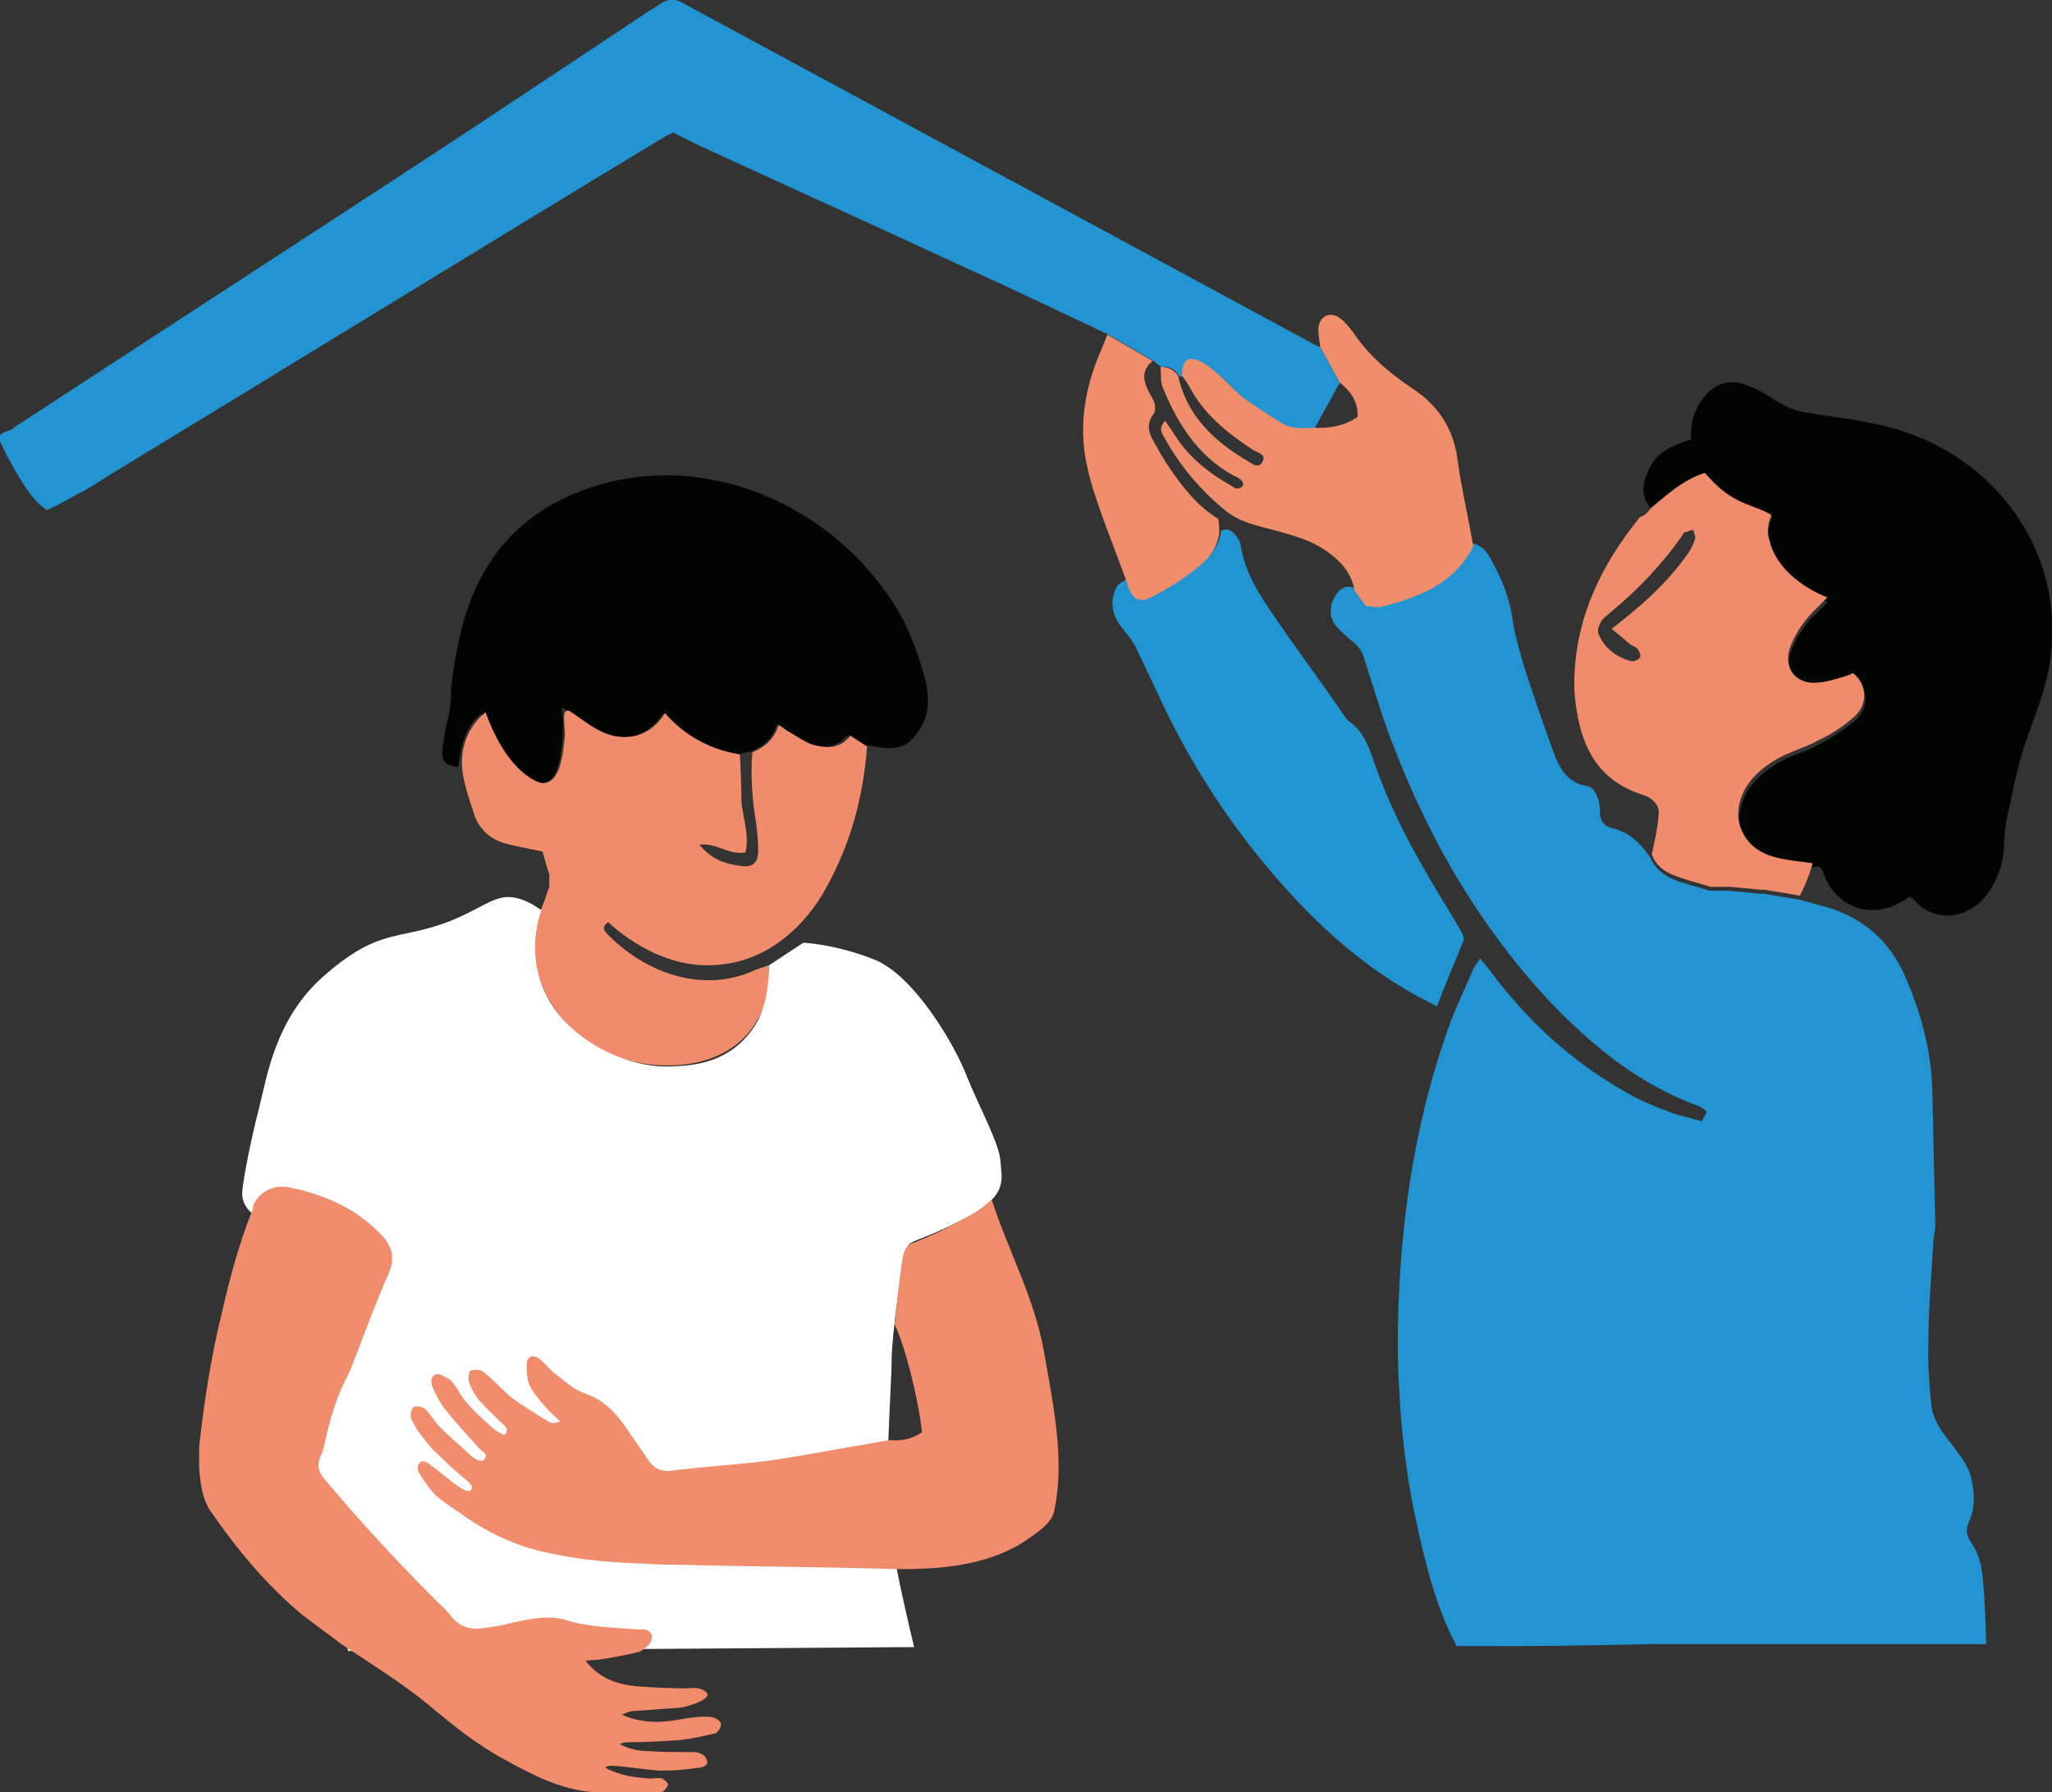 <?xml version="1.0" encoding="utf-8"?>
<!-- Generator: Adobe Illustrator 24.0.0, SVG Export Plug-In . SVG Version: 6.00 Build 0)  -->
<svg version="1.1" id="Ebene_1" xmlns="http://www.w3.org/2000/svg" xmlns:xlink="http://www.w3.org/1999/xlink" x="0px" y="0px"
	 viewBox="0 0 209.2 182.7" style="enable-background:new 0 0 209.2 182.7;" xml:space="preserve">
<rect x="0" y="0" width="209.2" height="182.7" fill="#333333" stroke="none"/>
<style type="text/css">
	.st0{fill:#2294D2;}
	.st1{fill:#2195D2;}
	.st2{fill:#020401;}
	.st3{fill:#F08C6B;}
	.st4{fill:#F08D6B;}
	.st5{fill:#FFFFFF;}
	.st6{fill:#F18C6C;}
</style>
<g id="Beratungszentrum">
</g>
<g id="Leben_im_Alter">
</g>
<g id="Psychosoziale_Hilfe">
</g>
<g id="Kinder_und_Jungenhilfe">
</g>
<g id="Flucht_und_Migration">
</g>
<g id="Wohnungslosehilfe">
	<g>
		<path class="st0" d="M148.5,167.8c-2.2-4.2-3.2-8.5-4.2-13.1c-1.2-5.6-1.7-11.4-1.8-17.1c0-11.3,1.4-22.4,5.3-33.2
			c0.7-1.9,1.6-3.7,2.4-5.6c0.1-0.3,0.4-0.6,0.7-1.1c0.5,0.6,0.9,1.1,1.2,1.5c3.9,5.2,8.7,9.5,14.5,12.6c1.3,0.7,2.7,1.2,4,1.7
			c0.9,0.3,1.9,0.5,2.9,0.8c0.2-0.4,0.4-0.7,0.5-1c-0.3-0.2-0.5-0.4-0.7-0.5c-6.1-2.2-10.9-6.1-15.3-10.7
			c-7-7.5-12.1-16.2-15.8-25.7c-1.2-3-2.1-6.1-3.1-9.2c-0.2-0.8-0.6-1.3-1.2-1.8c-0.6-0.5-1.2-1-1.7-1.6c-0.7-0.9-0.7-2-0.1-3
			c0.4-0.7,1-1.2,1.9-0.9c0.4,0.5,0.8,1,1.2,1.6c0.5,0,0.9,0.1,1.4,0.1c3.9-1,7.5-2.4,9.5-6.2c1.1,0.2,1.6,1,2,1.8
			c1,1.8,1.8,3.8,2.1,5.9c0.2,1.5,0.7,3.1,1.1,4.6c1,3.1,2.1,6.3,3.2,9.3c0.6,1.5,1.4,2.8,3.2,3.1c0.8,0.1,1.1,0.9,1.3,1.6
			c0.1,0.4,0.1,0.8,0.1,1.2c0.1,0.8,0.4,1.3,1.2,1.5c1.8,0.4,3,1.6,4,3.1c0.4,1,1.3,1.7,2.2,2.1c1.2,0.5,2.6,0.8,3.8,1.2
			c0.7,0,1.3,0,2,0c1,0.1,2,0.2,3.1,0.3c0.1,0,0.3,0,0.4,0c1.2,0.2,2.4,0.4,3.6,0.6c0.9,0.2,1.7,0.5,2.6,0.7
			c3.9,1.1,6.7,3.5,8.3,7.3c1.6,3.7,2.6,7.5,2.7,11.5c0.1,4.5,0.2,9,0.3,13.5c0,0.6-0.1,1.1-0.2,1.7c0,0.1,0,0.2,0,0.4
			c-0.2,3.3-0.5,6.6-0.5,9.9c-0.1,2.2,0.1,4.4,0.3,6.6c0.2,1.4,1,2.6,1.9,3.7c0.8,1.1,1.7,2.1,2.1,3.4c0.4,1.6,0.5,3.1-0.1,4.6
			c-0.4,0.8-0.4,1.5,0.2,2.3c0.9,1.3,1.1,2.8,1.2,4.3c0.2,2.1,0.2,3.9,0.3,6c-4.6,0-10.3,0-13.8,0c-4.2,0-16.5,0-20.6,0
			C158.1,167.8,158.7,167.8,148.5,167.8z"/>
		<path class="st1" d="M124.5,54.1c0.7-0.3,1.1,0,1.5,0.5c0.2,0.3,0.5,0.7,0.5,1.1c0.6,3.5,2.8,6.2,4.7,9c1.9,2.7,3.9,5.4,5.8,8.2
			c0.2,0.2,0.3,0.5,0.5,0.6c1.6,1.1,2.1,2.8,2.7,4.5c1.4,4,3.3,7.7,5.4,11.3c1.1,1.9,2.3,3.8,3.4,5.7c0.1,0.3,0.3,0.6,0.2,0.9
			c-0.9,2.2-1.8,4.3-2.7,6.7c-0.7-0.4-1.3-0.7-1.9-1c-5.5-3-10.1-7.1-14.2-11.8c-5.2-5.9-9.4-12.5-12.6-19.6
			c-0.7-1.5-1.4-2.9-2.1-4.4c-0.4-0.7-0.9-1.3-1.4-1.9c-0.9-1.2-1.2-2.6-0.5-4c0.2-0.4,0.7-0.6,1.1-0.9c0.7,2.2,1.3,2.6,3.3,1.4
			c1.5-0.9,2.9-1.8,4.3-2.9C123.6,56.5,124.3,55.5,124.5,54.1z"/>
		<path class="st2" d="M168.3,51.8c-1-1.1-0.9-2.4-0.3-3.7c0.7-1.7,1.8-2.5,4.4-3.3c-0.1-1.6,0.3-3.1,1.4-4.4c1-1.2,2.3-1.7,3.8-1.3
			c1,0.3,2,0.8,2.9,1.4c1.2,0.8,2.4,1.4,3.9,1.6c2.5,0.4,5.1,0.7,7.6,1.3c11.6,2.7,19.4,13.6,16.7,25.6c-0.6,2.5-1.6,4.9-2.4,7.3
			c-0.8,2.5-1.2,5-1.8,7.6c-0.1,0.9-0.2,1.7-0.2,2.6c-0.1,1.7-0.7,3.2-1.6,4.5c-1.6,2.4-5.1,3.4-7.5,0.8c-0.1-0.1-0.3-0.3-0.5-0.4
			c-0.3,0.2-0.5,0.4-0.8,0.5c-3.1,1.9-6.8,0.6-8-2.9c-0.2-0.6-0.5-0.8-1-0.6c-1.4-0.2-2.8-0.3-4.1-0.7c-1.7-0.5-2.9-1.6-3.4-3.4
			c0-0.2-0.1-0.5-0.1-0.7c0.1-2.8,1.8-4.5,3.9-5.8c1.4-0.8,3-1.2,4.4-2c1.3-0.7,2.5-1.5,3.6-2.4c1.4-1.3,1.3-3.4-0.2-4.4
			c-0.3,0.1-0.6,0.3-1,0.4c-1,0.2-2,0.5-3,0.6c-2,0-3.1-1.8-2.4-3.6c0.6-1.7,1.6-3,2.9-4.2c0.3-0.3,0.5-0.5,0.9-0.9
			c-0.2,0.2-2.1-1-2.3-1.2c-0.7-0.4-1.3-1-1.9-1.6c-0.6-0.6-1-1.3-1.4-2.1c-0.4-1-0.5-1.5-0.5-2.3c0-0.7,0.4-1.4,0.4-1.4
			s-1.4-0.7-1.8-0.8c-2.3-0.7-3.6-1.8-5.1-3.5C171.6,48.9,170,50.4,168.3,51.8z"/>
		<path class="st3" d="M168.3,51.8c1.7-1.4,3.3-2.9,5.5-3.6c1.5,1.7,2.6,2.6,4.8,3.4c1.3,0.5,1.5,0.6,2,0.9c-0.1,0.3-0.3,0.7-0.3,1
			c-0.1,0.5-0.1,1,0.1,1.6c0.6,2.6,3.1,4.7,5.9,5.8c-0.4,0.4-0.6,0.6-0.9,0.9c-1.3,1.2-2.3,2.6-2.9,4.2c-0.7,1.9,0.4,3.6,2.4,3.6
			c1,0,2-0.3,3-0.6c0.3-0.1,0.7-0.2,1-0.4c1.4,1.1,1.6,3.1,0.2,4.4c-1.1,1-2.3,1.8-3.6,2.4c-1.4,0.8-3,1.2-4.4,2
			c-2.2,1.3-3.9,3.1-3.9,5.8c0,0.2,0.1,0.5,0.1,0.7c0.5,1.8,1.7,2.9,3.4,3.4c1.3,0.4,2.8,0.5,4.1,0.7c-0.2,0.7-0.4,1.3-0.7,2
			c-0.2,0.5-0.4,0.9-0.6,1.3c-1.2-0.2-2.4-0.4-3.6-0.6c-0.1,0-0.3,0-0.4,0c-1-0.1-2-0.2-3.1-0.3c-0.7,0-1.3,0-2,0
			c-1.3-0.4-2.6-0.7-3.8-1.2c-1-0.4-1.8-1-2.2-2.1c0.3-1.4,0.6-2.7,0.7-4.1c0.1-0.9-0.6-1.6-1.4-1.9c-5.3-1.6-6.8-5.7-7.2-10.7
			c0-0.4,0-0.9,0-1.3c0.2-6.3,2.8-11.6,6.7-16.4C167.7,52.6,168,52.2,168.3,51.8z M164.3,64.1c0.8-0.6,1.4-1.1,2-1.6
			c2.2-1.8,4.2-3.8,5.8-6.1c0.3-0.4,0.5-0.9,0.7-1.4c0.1-0.3-0.1-0.7-0.2-1c-0.3,0.1-0.6,0.2-0.9,0.3c-0.1,0-0.1,0.2-0.2,0.3
			c-2.1,3-4.6,5.6-7.4,7.9c-0.3,0.3-0.7,0.5-0.9,0.9s-0.4,0.9-0.2,1.3c0.6,1.4,1.8,2.3,3.3,2.7c0.3,0.1,0.8-0.2,0.9-0.4
			c0.1-0.2-0.1-0.7-0.3-0.9c-0.2-0.2-0.6-0.3-0.8-0.5C165.4,65,164.9,64.6,164.3,64.1z"/>
		<path class="st2" d="M46,70c0.4-3.3,1-6.5,2.3-9.6c2.2-5,5.7-8.3,10.8-10.3c12.4-4.8,26.2,1.4,32.6,12.4c1.1,1.9,1.9,4.2,2.5,6.3
			c0.3,0.9,0.4,1.9,0.4,2.8c0,1.5-0.8,3.1-2,4.1c-1.1,0.8-2.6,0.6-3.9,0.3c-0.2,0-0.3,0-0.5,0c-0.6-0.4-1.1-0.7-1.7-1.1
			c0,0-0.7,0.6-0.8,0.7c-0.5,0.3-1,0.5-1.5,0.5c-1,0-2-0.3-2.9-0.9c-0.2-0.1-2.1-1.3-2.1-1.4c-0.4,1.5-1.4,2.3-2.7,2.8
			c-0.4,0.1-0.8,0.2-1.3,0.3c-3-0.5-5.5-1.9-7.6-4.2c-1.7,2.7-4.3,2.8-6.2,2c-1.5-0.6-2.8-1.7-4.1-2.6c0.2,2,0.1,4.1-0.4,6
			c-0.2,0.6-0.5,1.3-1.1,1.6c-0.6,0.3-1.3,0.2-1.9-0.1c-1.1-0.6-2-1.8-2.7-2.8c-0.3-0.4-2.4-3.8-2.1-4.1c-1.8,1.5-2.1,3.5-2.4,5.5
			c-1.3-0.2-1.6-0.5-1.6-1.6c0-0.9,0.3-1.8,0.4-2.7C45.9,72.6,46,71.3,46,70z"/>
		<path class="st3" d="M57.5,73.1c0-0.5,0.2-0.8,0.6-0.6c1.2,0.8,2.3,1.7,3.5,2.2c1.9,0.8,4.5,0.7,6.2-2c2,2.3,4.6,3.7,7.6,4.2
			c0.1,0,0.2,4.6,0.2,5c0.2,1.6,0.8,3.3,0.4,5c-1.7,0.3-2.9-1-4.7-0.8c1.3,1.6,2.8,2,4.4,2.2c1.1,0.1,1.6-0.4,1.6-1.6
			c0-0.9-0.1-1.8-0.2-2.7c-0.4-2.4-0.6-4.9-0.4-7.3c1.2-0.5,2.2-1.3,2.7-2.8c0.5,0.3,0.8,0.6,1.2,0.8c0.7,0.4,1.4,0.9,2.2,1.2
			c1.4,0.4,2.8,0.5,3.9-0.9c0.6,0.4,1.1,0.7,1.7,1.1C88,81.3,86.7,86.2,84,90.9c-1.2,2.1-2.8,3.9-4.8,5.3c-2.2,1.5-4.5,2.2-7.2,2.2
			c-3.7,0-7.4-2-10-4.4c-0.7,0.5-0.4,0.9-0.1,1.2c3.5,3.6,9.1,6.1,14.6,3.9c0.6-0.3,1.3-0.5,1.9-0.7c0,0.9,0,1.8-0.1,2.6
			c-0.9,4.6-4.4,7.4-9.7,7.6c-5.1,0.2-10.3-2.2-12.9-7.2c-1.5-2.9-1.7-5.8-0.5-8.8c0.3-0.7,0.5-1.4,0.8-2.2c0-0.4,0-0.9,0-1.3
			c-0.3-0.8-0.5-1.7-0.7-2.3c-1.4-0.3-2.6-0.5-3.7-0.8c-1.6-0.4-2.8-1.5-3.3-3.1s-1.1-3.2-1.2-4.8c-0.1-2,0.6-4,2.4-5.5
			c0.9,2.5,2.5,5.6,4.9,6.9c0.4,0.2,0.8,0.4,1.2,0.3c0.8-0.1,1.3-1,1.5-1.8c0.3-1,0.4-2.1,0.5-3.2C57.6,74.6,57.5,73.7,57.5,73.1z"
			/>
		<path class="st0" d="M113,34.1c-5.1-2.4-10.1-4.8-15.2-7.1c-8.4-3.9-16.8-7.7-25.3-11.6c-1.3-0.6-2.5-1.2-3.9-1.9
			c-0.3,0.2-0.8,0.4-1.1,0.6c-18.7,11.3-37.2,22.7-55.8,34c-1,0.6-2,1.3-3.1,1.9c-1.3,0.7-2.5,1.4-3.8,2c-1.4-0.9-2.2-2.3-3-3.6
			c-0.6-1-1.2-2.1-1.7-3.2c-0.3-0.5-0.2-1,0.5-1.2c0.3-0.1,0.6-0.2,0.8-0.4c13-8.5,26.1-17,39.1-25.5c8.6-5.6,17.1-11.3,25.7-17
			c0.3-0.2,0.7-0.4,1.1-0.7c0.8-0.5,1.4-0.6,2.3-0.1c21.3,11.5,42.7,23.1,64,34.6c0.3,0.2,0.6,0.3,1,0.5c0.7,1.2,1.3,2.4,2,3.6
			c-0.9,1.6-1.7,3.1-2.6,4.7c-1.3,0.1-2.5,0.1-3.6-0.7c-1.2-0.8-2.5-1.6-3.6-2.4c-0.8-0.6-1.4-1.4-2.1-2s-1.3-1.2-2.1-1.6
			c-1.4-0.7-1.9-0.2-2,1.4c-0.1,0-0.3,0-0.4-0.1c-0.4-0.7-1.1-1-1.8-0.9c-0.3-0.2-0.5-0.4-0.8-0.6C116.1,35.9,114.5,35,113,34.1z"/>
		<path class="st4" d="M136.6,39c-0.7-1.2-1.3-2.4-2-3.6c-0.1-0.7-0.2-1.4-0.2-2c0.2-1.3,1.3-1.7,2.3-0.9c0.4,0.3,0.8,0.8,1.2,1.3
			c1.6,2.4,3.7,4.2,6.1,5.8c2.6,1.7,4.2,4.1,4.6,7.3c0.4,2.9,1.1,5.9,1.6,8.8c-2,3.9-5.6,5.2-9.5,6.2c-0.5,0-0.9-0.1-1.4-0.1
			c-0.4-0.5-0.8-1-1.2-1.6c-0.3-1.7-1.3-2.9-2.7-3.9c-1.6-1.2-3.5-1.7-5.3-2.2s-3.6-0.8-5.1-2c-2.6-2.1-4.7-4.6-6.3-7.5
			c-0.3-0.5-0.6-1,0.1-1.7c0.3,0.5,0.7,1,1,1.5c1.4,2.2,3.4,3.8,5.7,5.1c0.2,0.1,0.4,0.3,0.6,0.3s0.5-0.1,0.6-0.3
			c0.1-0.1,0-0.4-0.1-0.5c-0.2-0.2-0.5-0.4-0.8-0.5c-3.7-2-5.8-5.4-7.3-9.1c-0.2-0.6-0.1-1.3-0.2-2c0.8,0,1.4,0.3,1.8,0.9
			c0.9,4.1,3.7,6.7,7.1,8.7c0.5,0.3,1.1,0.8,1.5,0.1c0.4-0.8-0.4-0.9-0.9-1.2c-2.6-1.7-5-3.6-6.5-6.4c-0.2-0.4-0.5-0.8-0.8-1.2
			c0-1.6,0.6-2.1,2-1.4c0.8,0.4,1.4,1,2.1,1.6c0.7,0.7,1.4,1.4,2.1,2c1.2,0.9,2.4,1.6,3.6,2.4c1.1,0.8,2.3,0.8,3.6,0.7
			c1.6,0.1,3.2-0.2,4.5-1.1C138.5,41,137.7,39.9,136.6,39z"/>
		<path class="st4" d="M124.3,54.4c-0.2,1.3-0.9,2.4-1.9,3.2c-1.3,1.1-2.8,2.1-4.3,2.9c-2,1.2-2.7,0.8-3.3-1.4
			c-0.7-1.8-1.3-3.5-2-5.3c-0.9-2.5-1.8-4.9-2.2-7.5c-0.5-3.5,0.1-6.8,1.4-10c0.3-0.7,0.6-1.4,0.9-2.2c1.5,0.9,3.1,1.8,4.6,2.7
			c-1.1,0.9-1,1.9-0.4,3.1c0.2,0.4,0.5,0.8,0.6,1.2c0.1,0.3,0.1,0.9-0.1,1.1c-0.6,0.8-0.6,1.6-0.2,2.4c0.6,1.1,1.2,2.2,1.9,3.2
			c1.3,1.9,2.8,3.8,4.9,5.1C124.3,53.4,124.3,53.9,124.3,54.4z"/>
		<path class="st5" d="M78.4,98.4l3.5-2.3c0,0,3.1,0.1,7.2,1.7s8.3,8.8,9.5,12c1.3,3.2,3.3,6.8,3.4,8.6c0.1,1.8,0.9,3.5-3.8,5.9
			s-5.4,2-5.8,3c-0.4,1-1.5,8.8-1.5,11.4s-0.8,12.7-0.2,17.1s2.5,12.1,2.5,12.1l-57.7,0.4L29.6,146l1.9-16.8l-1.9-4.3
			c0,0-1.4-0.6-2.7-0.7c-1.2-0.2-2.3-1.3-2.2-2.7c0.1-1.4,0.9-5.4,1.7-8.5s1.6-9.1,6.6-13.5s7-3.8,11.1-5c3.5-1,5.5-2.7,7.1-3
			c1.9-0.4,4,1.3,4,1.3s-1.9,4.6,0.8,9.2c2.4,4.2,8.1,7,12.7,6.7c2-0.1,5.8-0.3,8.3-4.2C78.5,102.1,78.4,98.4,78.4,98.4z"/>
		<path class="st6" d="M91.2,135c0.3-2.3,0.4-4.2,0.8-6.6c0.1-0.8,0.4-1.5,1.1-1.7c2.5-1,3.2-1.4,5.4-2.6c1.4-0.7,1.9-1.2,2.6-1.8
			c1.7,5.2,4.3,9.9,5.3,15.3c0.9,5.2,2.2,11,1.1,16.3c-0.2,1.2-1.3,2-2.3,2.7c-4.4,3.3-10.4,3.5-15.7,3.3
			c-6.9-0.2-13.7-0.2-20.6-0.4c-1,0-2,0-3-0.1c-4-0.1-8.1-0.5-12-1.6c-2.2-0.7-4.3-1.7-6.2-3c-1.1-0.8-2.3-1.5-3.3-2.4
			c-0.7-0.7-1.2-1.5-1.7-2.3c-0.1-0.1-0.1-0.2-0.1-0.3c-0.1-0.3,0.1-0.6,0.3-0.8c0.1-0.1,0.6,0,0.8,0.2c1,0.7,2,1.6,3,2.3
			c0.3,0.2,0.7,0.5,1.1,0.5c0.1,0,0.2-0.1,0.3-0.2c0.1-0.3-0.2-0.6-0.4-0.8c-1-0.8-2-1.7-2.9-2.6c-1-0.9-1.5-1.6-2.3-2.7
			c-0.1-0.2-0.6-1-0.6-1.2c-0.1-0.4,0-0.8,0.3-1.1c0.2-0.1,0.8,0,1.1,0.2c0.6,0.5,1,1.4,1.6,1.9c0.9,1,1.9,1.7,2.9,2.7
			c0.4,0.4,1.5,1.2,1.7,0.3c0.1-0.3-0.2-0.5-0.4-0.6c-1.2-1.3-2.5-2.7-3.6-4.1c-0.6-0.7-1-1.5-1.4-2.4c-0.2-0.5-0.2-1.2,0.4-1.3
			c0.4-0.1,0.9,0.3,1.3,0.5c0.3,0.2,0.8,0.9,1,1.3c0.6,1.1,2.2,2.6,3.7,3.9c0.3,0.2,0.6,0.3,0.9,0.5c0.6-0.6,0.1-0.9-0.2-1.2
			c-0.8-0.8-1.6-1.5-2.3-2.3c-0.5-0.6-0.9-1.3-1.1-2c-0.1-0.3,0-1,0.2-1.1c0.4-0.1,1-0.1,1.2,0.1c1.1,0.8,2,1.9,3,2.7
			c1.2,0.9,2.4,1.6,3.7,2.4c0.3,0.2,0.7,0.2,1.2,0c-0.5-0.5-1.1-1-1.6-1.6c-0.6-0.7-1.2-1.4-1.5-2.1c-0.3-0.6-0.3-1.4-0.3-2.1
			c0-0.9,0.7-1.1,1.4-0.5c0.6,0.5,1.1,1.2,1.7,1.6c0.9,0.7,1.7,1.4,2.7,1.8c1.9,0.6,3.2,1.9,4.3,3.5c0.7,1.1,1.5,2.1,2.2,3.2
			c0.6,1,1.5,1.4,2.6,1.2c3.3-0.4,6.6-0.6,9.8-1c2.7-0.4,5.5-0.9,8.2-1.4c1.4-0.2,2.8-0.5,4.1-0.7c1.2,0.1,2.3-0.1,3.3-0.8
			C93.6,142.4,92.2,137,91.2,135z"/>
		<path class="st6" d="M25.8,122.9c0.6-1.4,2-2.1,3.5-1.9c3.6,0.7,6.9,2.1,9.5,4.8c1.3,1.3,1.5,2.6,0.7,4.3
			c-1.2,2.7-2.2,5.5-3.3,8.3c-0.3,0.8-0.6,1.6-1,2.3c-1,2-1.6,4.2-2.1,6.4c-0.1,0.5-0.2,0.9-0.4,1.3c-0.4,0.9-0.3,1.6,0.4,2.4
			c3.6,4.3,7.5,8.5,11.5,12.5c0.5,0.5,1.1,1,1.5,1.6c0.8,0.9,1.7,1.2,2.8,1.1c1.1-0.1,2.3-0.3,3.4-0.6c1.9-0.4,3.7-0.8,5.6-0.2
			c2.3,0.7,4.7,0.7,7.1,0.9c0.2,0,0.4,0,0.6,0c0.9,0.1,1.1,0.8,0.6,1.5c-0.3,0.3-0.7,0.7-1.1,0.8c-1.2,0.3-2.3,0.5-3.5,0.7
			c-0.5,0.1-1.1,0.1-1.9,0.2c1.4,1.8,3.2,2.4,5.2,2.6c1.5,0.1,3,0.2,4.5,0.2c0.2,0,0.4,0,0.6,0c0.7,0,1.3-0.2,2,0.4
			c0.8,0.7-2.2,1.6-2.9,1.6c-1.7,0.1-2.6,0.2-4.3,0.3c-0.5,0-1,0.2-1.4,0.4c1.3,0.6,2.9,0.8,4.2,0.7c1.5-0.1,2.7-0.5,4.2-0.5
			c0.4,0,0.9,0,1.2,0.2c0.3,0.2,0.5,0.3,0.5,0.6s-0.3,0.8-0.6,0.9c-1.3,0.3-2.6,0.6-3.9,0.7c-1.6,0.1-3.2,0.2-4.8,0.2
			c-0.3,0-0.7,0-1,0.2c0.9,0.5,1.9,0.7,2.9,0.7c1.3,0.1,2.6,0.1,3.9,0.1c0.7,0,1.9-0.1,2.1,1c0.1,0.4-0.6,0.6-0.9,0.6
			c-1.3,0.2-2.6,0.3-3.9,0.3c-1.6-0.1-3.2-0.4-4.8-0.5c-0.3,0-0.6,0-0.8,0.2c1.5,0.8,3,1,4.6,1.1c0.4,0,0.9-0.1,1.2,0
			c0.2,0.1,0.6,0.4,0.6,0.6c0,0.2-0.3,0.6-0.5,0.7c-0.4,0.2-0.9,0.2-1.4,0.2c-1.8,0-3.7,0-5.5-0.1c-3.4-0.2-6.3-1.7-9.2-3.3
			c-2.8-1.5-5.3-3.5-7.8-5.6c-2.8-2.3-5.9-4.2-8.9-6.2c-1.3-1-2.7-2-4-3c-3.6-3-6.6-6.6-9.3-10.5c-0.9-1.3-1.1-3-1.2-4.6
			c0-0.1,0-0.2,0-0.4s0-0.4,0-0.6c0-0.3,0-0.7,0-1c0.5-4.6,1.2-9.1,2.3-13.6c0.8-3.5,1.7-6.9,3-10.2
			C25.8,123.4,25.8,123.2,25.8,122.9z"/>
	</g>
</g>
</svg>
